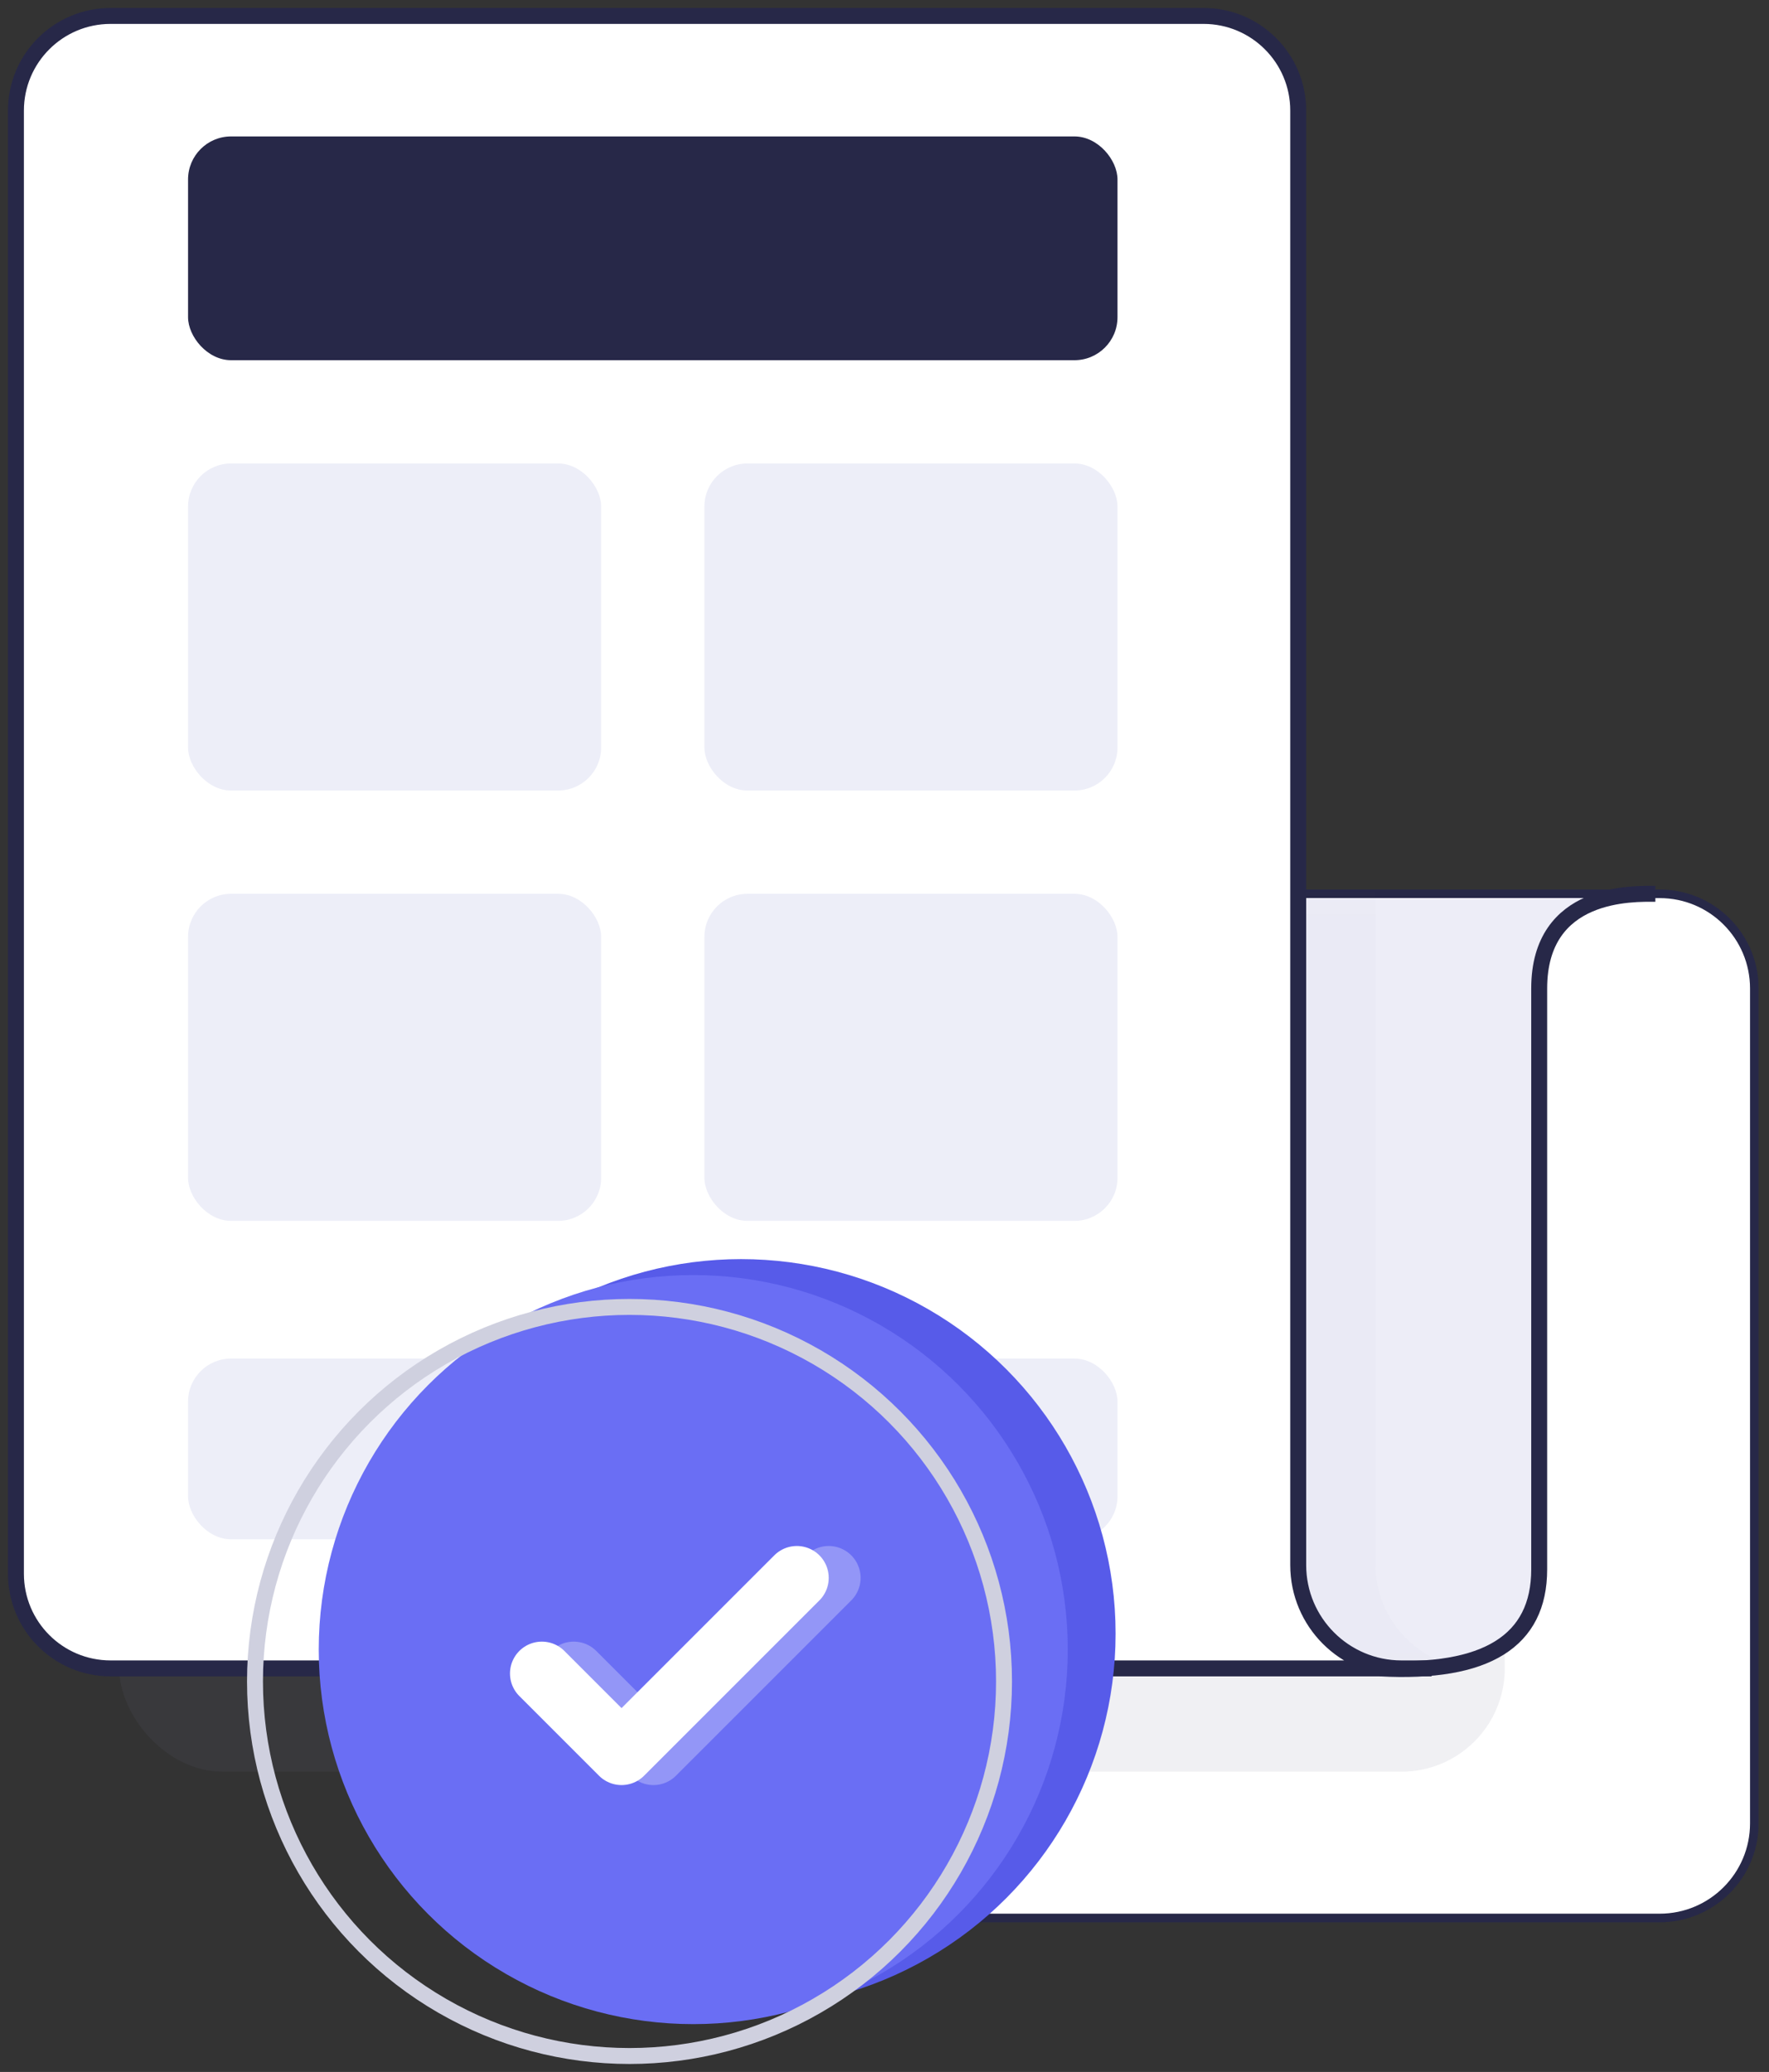 <?xml version="1.0" encoding="UTF-8"?>
<svg width="111px" height="130px" viewBox="0 0 111 130" version="1.1" xmlns="http://www.w3.org/2000/svg" xmlns:xlink="http://www.w3.org/1999/xlink">
    <rect x="0" y="0" width="111" height="130" fill="#333333" stroke="none"/>
    <title>Group 95</title>
    <defs>
        <path d="M9.18,0 L74.52,0 C77.801,-6.02631192e-16 80.46,2.659 80.46,5.94 L80.46,58.32 C80.46,61.601 77.801,64.26 74.52,64.26 L5.94,64.26 C2.659,64.26 -2.26278113e-15,61.601 0,58.32 L0,9.18 C-2.39724958e-15,4.11 4.11,4.48405279e-15 9.18,0 Z" id="path-1"></path>
        <path d="M6.48,0.27 L35.37,0.27 L35.37,0.27 C33.788,1.128 32.798,1.848 32.4,2.43 C32.002,3.012 31.642,4.002 31.32,5.4 L31.32,42.39 C31.32,45.969 28.419,48.87 24.84,48.87 L6.48,48.87 C2.901,48.87 1.32645565e-15,45.969 0,42.39 L0,6.75 C-4.38277231e-16,3.171 2.901,0.27 6.48,0.27 Z" id="path-3"></path>
    </defs>
    <g id="⭐️-Landing-" stroke="none" stroke-width="1" fill="none" fill-rule="evenodd">
        <g id="Podmioty-Copy" transform="translate(-405, -8189)">
            <g id="Group-129" transform="translate(366, 8152)">
                <g id="Group-95" transform="translate(40, 38)">
                    <g id="Group-32">
                        <g id="Group-29">
                            <g id="Rectangle" transform="translate(28.62, 55.08)">
                                <mask id="mask-2" fill="white">
                                    <use xlink:href="#path-1"></use>
                                </mask>
                                <use id="Mask" stroke="#272848" stroke-width="0.54" fill="#FFFFFF" xlink:href="#path-1"></use>
                            </g>
                            <rect id="Rectangle-Copy-8" fill-opacity="0.15" fill="#6C6D8A" opacity="0.694" x="6.48" y="56.7" width="86.94" height="53.46" rx="6.48"></rect>
                            <g id="Rectangle" transform="translate(64.26, 55.08)">
                                <mask id="mask-4" fill="white">
                                    <use xlink:href="#path-3"></use>
                                </mask>
                                <use id="Mask" fill="#EDEDF7" xlink:href="#path-3"></use>
                                <path d="M-53.46,-55.08 L15.12,-55.08 C18.401,-55.08 21.06,-52.421 21.06,-49.14 L21.06,28.35 L21.06,28.35 C21.06,35.01 21.06,39.6 21.06,42.12 C21.06,42.12 21.06,42.12 21.06,42.12 C21.06,45.699 23.961,48.6 27.54,48.6 L29.43,48.6 L29.43,48.6 L21.06,48.6 L-53.46,48.6 C-56.741,48.6 -59.4,45.941 -59.4,42.66 L-59.4,-49.14 C-59.4,-52.421 -56.741,-55.08 -53.46,-55.08 Z" fill="#6C6D8A" opacity="0.14" mask="url(#mask-4)"></path>
                            </g>
                            <path d="M5.94,0 L74.52,0 C77.801,-8.45565098e-15 80.46,2.659 80.46,5.94 L80.46,83.43 L80.46,83.43 C80.46,90.09 80.46,94.68 80.46,97.2 C80.46,97.2 80.46,97.2 80.46,97.2 C80.46,100.779 83.361,103.68 86.94,103.68 L88.83,103.68 L88.83,103.68 L80.46,103.68 L5.94,103.68 C2.659,103.68 1.19480736e-14,101.021 0,97.74 L0,5.94 C-4.01754128e-16,2.659 2.659,5.04352329e-15 5.94,0 Z" id="Rectangle" stroke="#272848" fill="#FFFFFF"></path>
                            <path d="M85.59,103.68 C92.25,104.04 95.58,101.97 95.58,97.47 C95.58,88.518 95.58,70.2 95.58,61.02 C95.58,54.858 101.506,55.08 102.87,55.08" id="Path-18" stroke="#272848"></path>
                        </g>
                        <rect id="Rectangle" fill="#272848" x="10.8" y="7.56" width="58.32" height="14.04" rx="2.7"></rect>
                        <rect id="Rectangle-Copy-12" fill="#EDEEF8" x="10.8" y="84.24" width="58.32" height="11.34" rx="2.7"></rect>
                        <rect id="Rectangle-Copy-5" fill="#EDEEF8" x="10.8" y="28.08" width="25.92" height="20.52" rx="2.7"></rect>
                        <rect id="Rectangle-Copy-9" fill="#EDEEF8" x="43.2" y="28.08" width="25.92" height="20.52" rx="2.7"></rect>
                        <rect id="Rectangle-Copy-10" fill="#EDEEF8" x="43.2" y="55.08" width="25.92" height="20.52" rx="2.7"></rect>
                        <rect id="Rectangle-Copy-11" fill="#EDEEF8" x="10.8" y="55.08" width="25.92" height="20.52" rx="2.7"></rect>
                    </g>
                    <g id="Group-66" transform="translate(15, 78)">
                        <circle id="Oval" fill="#575BE9" cx="30.5" cy="23.5" r="23.5"></circle>
                        <circle id="Oval-Copy-16" fill="#6A6EF4" cx="27.5" cy="24.5" r="23.5"></circle>
                        <circle id="Oval-Copy-15" stroke="#CFD0DF" cx="23.5" cy="26.5" r="23.5"></circle>
                        <g id="check" transform="translate(18, 20)" stroke="#FFFFFF" stroke-linecap="round" stroke-linejoin="round" stroke-width="4">
                            <polyline id="Path" opacity="0.277" points="18 0 7 11 2 6"></polyline>
                            <polyline id="Path-Copy-3" points="16 0 5 11 0 6"></polyline>
                        </g>
                    </g>
                </g>
            </g>
        </g>
    </g>
</svg>